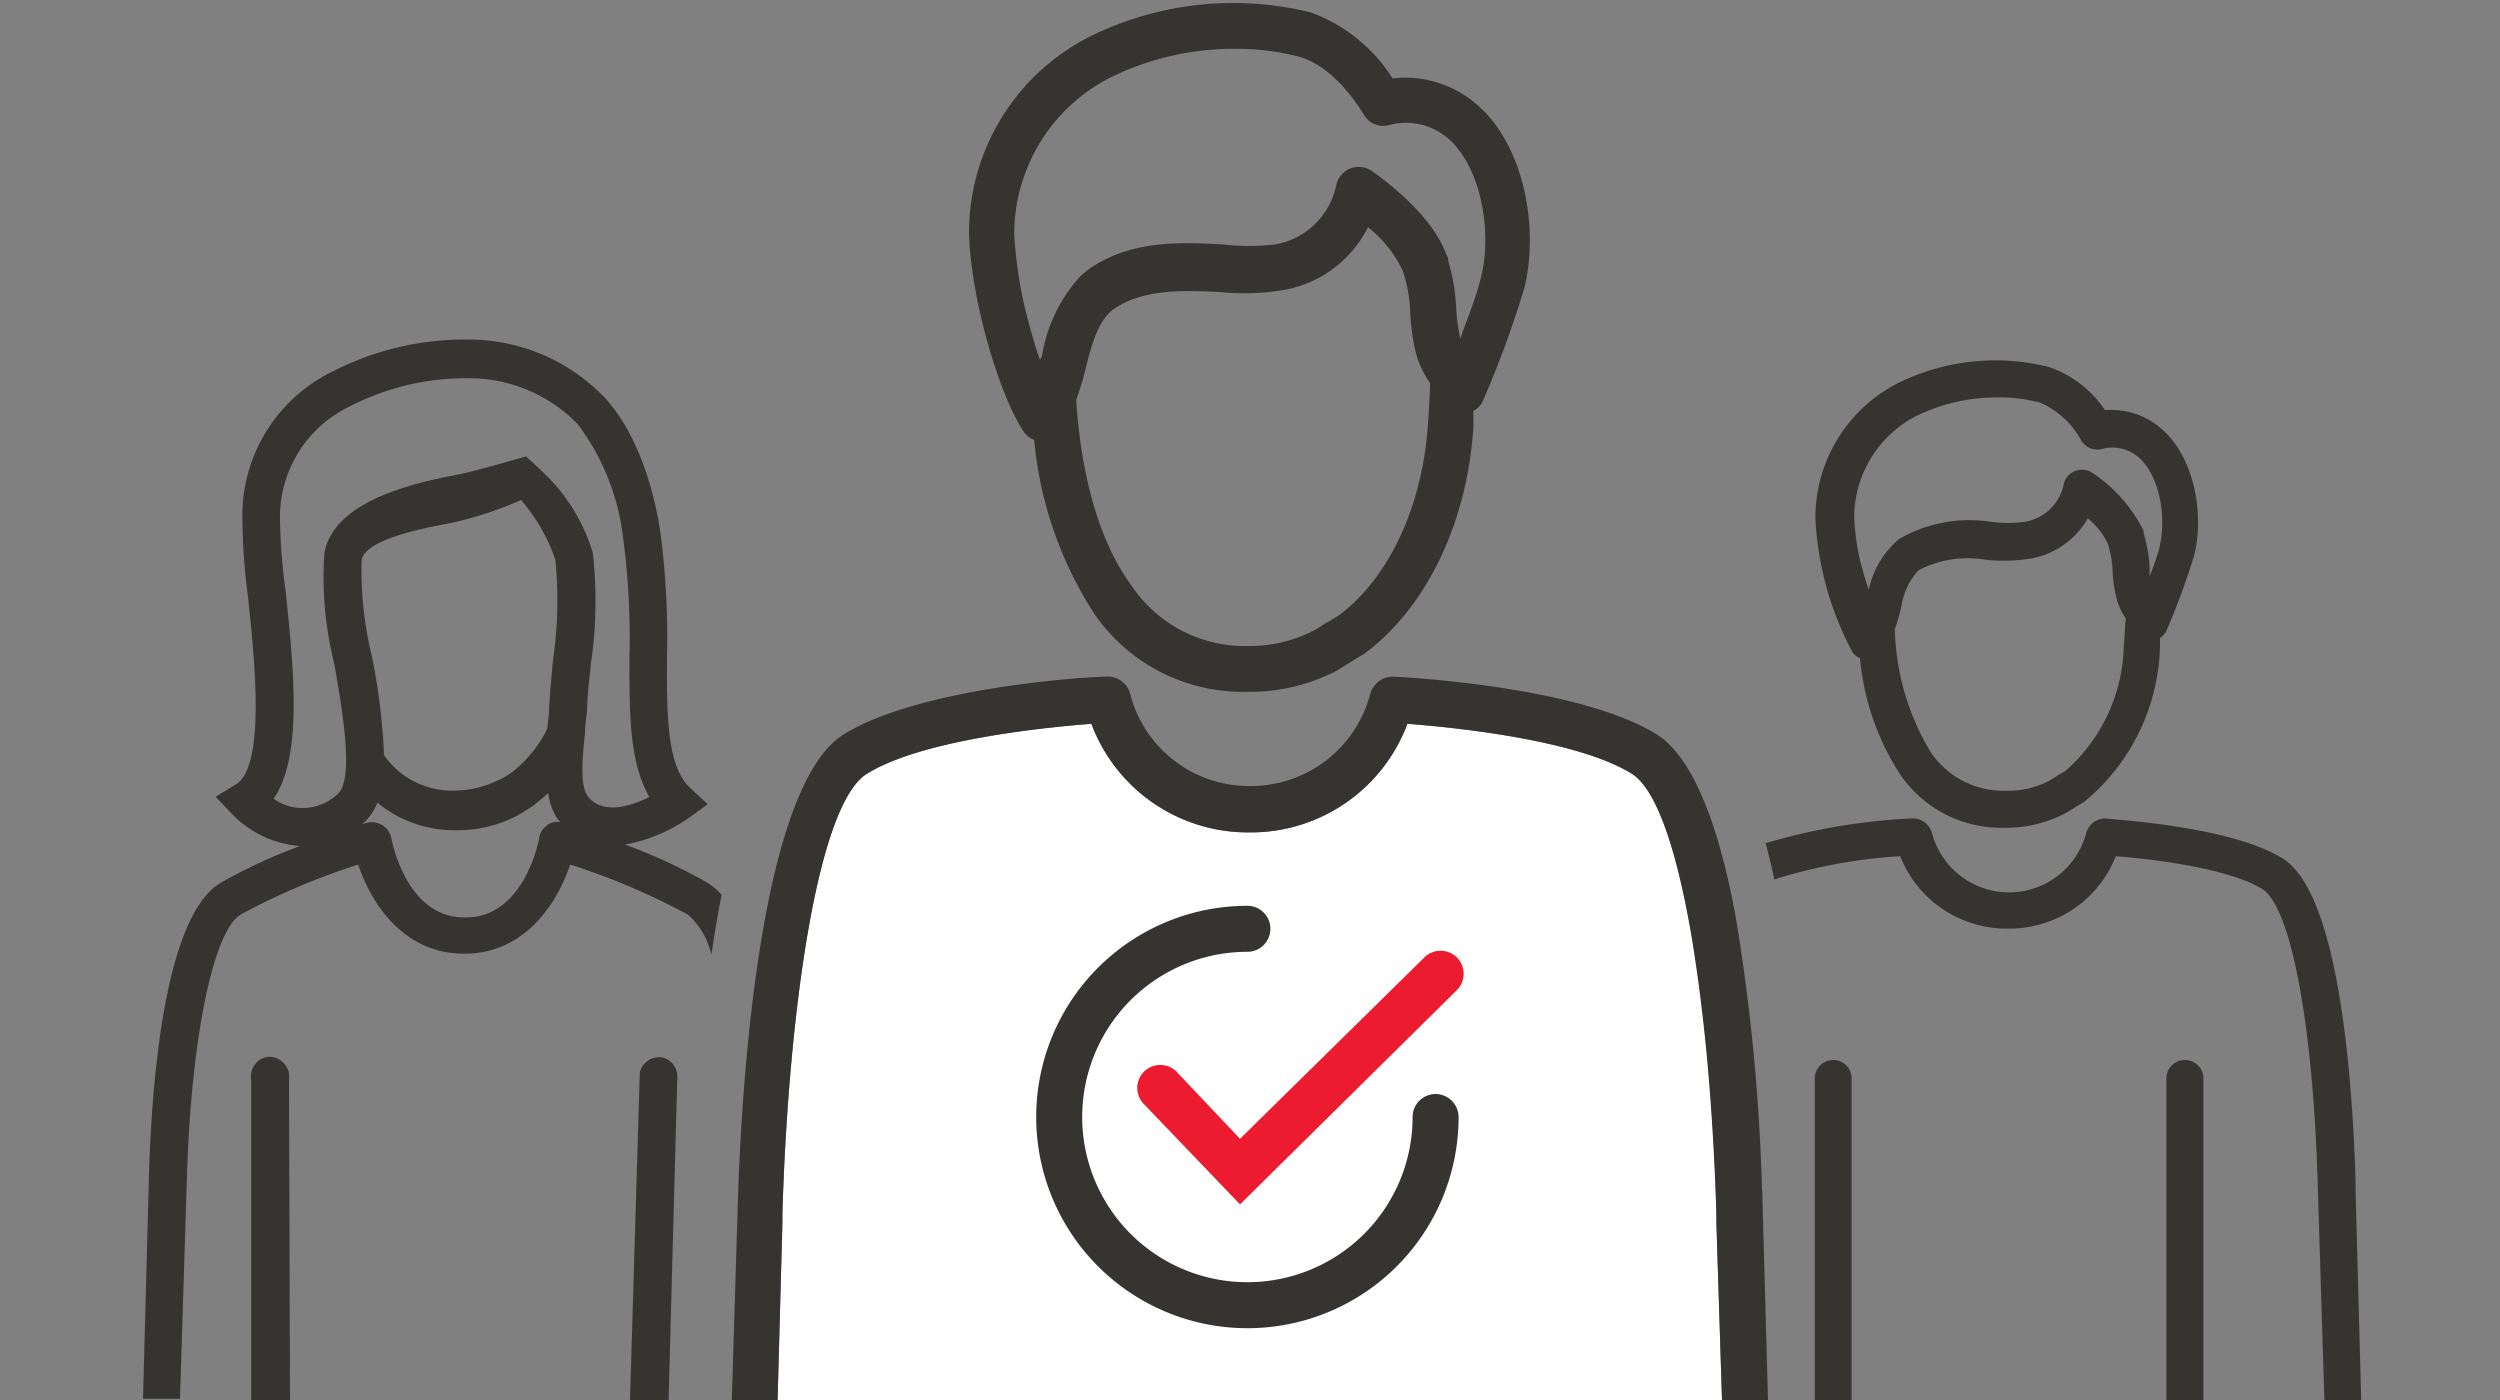 <?xml version="1.0" encoding="UTF-8"?>
<svg xmlns="http://www.w3.org/2000/svg" viewBox="0 0 125 70">
  <rect x="0" y="0" width="125" height="70" fill="#808080" stroke="none"/>
  <defs>
    <style>.cls-1{fill:#fff;}.cls-2{fill:#ed1b2f;}.cls-3{fill:#353431;}</style>
  </defs>
  <g id="Ebene_2" data-name="Ebene 2">
    <path class="cls-1" d="M38.88,70l.24-8.86h0v-.46c.29-9.84,1.72-20.48,4.24-22,2.75-1.7,8.89-2.31,11.21-2.49a8.35,8.35,0,0,0,7.81,5.43h.18a8.35,8.35,0,0,0,7.81-5.43c2.32.18,8.46.79,11.21,2.49,2.52,1.56,4,12.2,4.24,22v.46h0L86.1,70Z"></path>
    <path class="cls-2" d="M62,60.22l-4.79-5a1.15,1.15,0,1,1,1.66-1.59L62,56.94l9.22-9.07a1.15,1.15,0,0,1,1.62,1.64Z"></path>
    <path class="cls-3" d="M62.46,39.74Z"></path>
    <path class="cls-3" d="M71.78,54.7a1.15,1.15,0,0,0-1.15,1.15,8.26,8.26,0,1,1-8.26-8.26,1.15,1.15,0,1,0,0-2.3A10.56,10.56,0,1,0,72.93,55.85,1.16,1.16,0,0,0,71.78,54.7Z"></path>
    <path class="cls-3" d="M51.71,22a19.2,19.2,0,0,0,3,8.68,9,9,0,0,0,7.63,3.91h0a9.38,9.38,0,0,0,4.39-1c.24-.13.5-.3.74-.45l.13-.08c.18-.12.41-.25.48-.29l.12-.07c3.12-2.31,5.17-6.56,5.47-11.37,0-.27,0-.52,0-.78a1.12,1.12,0,0,0,.49-.54,51.16,51.16,0,0,0,2.06-5.62c.74-3,0-7.32-2.59-9.34a5.46,5.46,0,0,0-4-1.13A8.12,8.12,0,0,0,65.53.62a16.17,16.17,0,0,0-11,1.19,11,11,0,0,0-6.08,9.9c.12,3.45,1.57,8.15,2.74,9.88A1.15,1.15,0,0,0,51.71,22Zm19.69-.85c-.26,4.13-1.94,7.74-4.46,9.62l-.55.33-.16.09a6.26,6.26,0,0,1-.55.34,7,7,0,0,1-3.32.77h0a6.8,6.8,0,0,1-5.77-3C54.73,26.8,54,23.06,53.81,20c.09-.25.18-.54.28-.86s.14-.51.21-.79c.27-1.05.6-2.35,1.39-2.9,1.47-1,3.41-.94,5.29-.85a12,12,0,0,0,3.26-.11,5.84,5.84,0,0,0,4.16-3.13,6.18,6.18,0,0,1,1.74,2.18,7.24,7.24,0,0,1,.37,2.07,11.79,11.79,0,0,0,.23,1.81,4.74,4.74,0,0,0,.77,1.74C71.49,19.76,71.45,20.44,71.4,21.15ZM55.55,3.86a14,14,0,0,1,6.2-1.42,12.42,12.42,0,0,1,3.18.39c1.91.52,3.22,2.85,3.24,2.87a1.13,1.13,0,0,0,1.34.54,3.2,3.2,0,0,1,2.78.59c1.75,1.37,2.33,4.72,1.77,7a15.49,15.49,0,0,1-.47,1.52c-.19.53-.4,1.09-.59,1.6a.29.29,0,0,1,0-.09,9.12,9.12,0,0,1-.19-1.46,9.86,9.86,0,0,0-.4-2.36c0-.1,0-.19-.09-.3-.75-2.13-3.46-4-3.77-4.22a1.17,1.17,0,0,0-1-.11,1.21,1.21,0,0,0-.72.76,3.79,3.79,0,0,1-3.06,3.05,11.21,11.21,0,0,1-2.64,0c-2.15-.11-4.6-.23-6.72,1.26l-.37.31a7.68,7.68,0,0,0-1.94,4L52,18c-.19-.53-.36-1.1-.52-1.7a21.34,21.34,0,0,1-.77-4.62A8.8,8.8,0,0,1,55.55,3.86Z"></path>
    <path class="cls-3" d="M93,32.91a12.83,12.83,0,0,0,2,5.8,6.13,6.13,0,0,0,5.23,2.68h0a6.4,6.4,0,0,0,3-.71c.17-.09.34-.2.51-.3l.08-.06.33-.19.09-.06A10.41,10.41,0,0,0,108,32.34c0-.15,0-.29,0-.44a.93.93,0,0,0,.33-.38,36,36,0,0,0,1.39-3.79c.5-2.06,0-5-1.79-6.41a3.78,3.78,0,0,0-2.68-.81,5.49,5.49,0,0,0-2.84-2.17,11,11,0,0,0-7.48.8,7.56,7.56,0,0,0-4.16,6.78,15.85,15.85,0,0,0,1.86,6.7A.89.89,0,0,0,93,32.91Zm13.19-.68a8.57,8.57,0,0,1-2.91,6.31l-.38.22-.1.07-.36.22a4.57,4.57,0,0,1-2.15.49h0a4.4,4.4,0,0,1-3.74-1.91,12.47,12.47,0,0,1-1.81-6.17c.06-.17.12-.34.18-.56s.09-.33.14-.53a3.44,3.44,0,0,1,.87-1.86A5.37,5.37,0,0,1,99.37,28a9,9,0,0,0,2.22-.08,4.11,4.11,0,0,0,2.8-2,3.75,3.75,0,0,1,1,1.26,5.2,5.2,0,0,1,.24,1.35,6.49,6.49,0,0,0,.16,1.23,3.16,3.16,0,0,0,.5,1.16C106.25,31.33,106.23,31.76,106.2,32.23ZM95.81,20.8a9.2,9.2,0,0,1,4.08-.93,8.37,8.37,0,0,1,2.09.25A4.29,4.29,0,0,1,104.05,22a.93.93,0,0,0,1.08.44,2,2,0,0,1,1.72.36c1.12.88,1.49,3.05,1.13,4.52,0,.15-.09.32-.14.5s-.23.68-.36,1c0-.15,0-.3,0-.46a6.71,6.71,0,0,0-.3-1.69.5.5,0,0,0,0-.13,7.47,7.47,0,0,0-2.58-2.91.94.94,0,0,0-1.4.52,2.4,2.4,0,0,1-1.94,1.94,6.81,6.81,0,0,1-1.72,0,7,7,0,0,0-4.6.87s-.06.07-.1.09a4.53,4.53,0,0,0-1.4,2.44A15.94,15.94,0,0,1,93,28a12,12,0,0,1-.29-2.12A5.73,5.73,0,0,1,95.81,20.8Z"></path>
    <path class="cls-3" d="M91.66,53a.92.92,0,0,0-.92.92V70h1.84V54A.92.92,0,0,0,91.66,53Z"></path>
    <path class="cls-3" d="M109.24,53a.92.92,0,0,0-.92.92V70h1.85V54A.93.93,0,0,0,109.24,53Z"></path>
    <path class="cls-3" d="M88.1,59.5a99,99,0,0,0-1.3-13.57h0c-.08-.43-.16-.86-.25-1.28v0c-.8-3.79-2-6.86-3.73-7.94-3.81-2.35-12.2-2.83-13.17-2.88a1.18,1.18,0,0,0-1.14.87,6.16,6.16,0,0,1-5.91,4.6h-.18a6.13,6.13,0,0,1-5.91-4.6,1.16,1.16,0,0,0-1.17-.87c-.94,0-9.33.53-13.14,2.88s-5,14.88-5.29,22.84h0L36.59,70h2.29l.24-8.86h0v-.46c.29-9.84,1.72-20.48,4.24-22,2.75-1.7,8.89-2.31,11.21-2.49a8.35,8.35,0,0,0,7.81,5.43h.18a8.35,8.35,0,0,0,7.81-5.43c2.32.18,8.46.79,11.21,2.49,1.29.8,2.29,4,3,8.16.31,1.88.58,4,.78,6.17h0c.23,2.51.38,5.14.46,7.71v.46h0L86.1,70h2.3L88.11,59.5ZM62.46,39.74Z"></path>
    <path class="cls-3" d="M117.78,59.59h0V59.1c-.16-5.3-.84-14.44-3.65-16.18-2.59-1.6-8.24-1.92-8.9-2a1,1,0,0,0-.91.7,4,4,0,0,1-3.81,3h-.12a4,4,0,0,1-3.8-3,1,1,0,0,0-1-.7,30.77,30.77,0,0,0-7.31,1.24c.15.56.3,1.16.44,1.81a26.19,26.19,0,0,1,6.29-1.16,5.72,5.72,0,0,0,5.33,3.62h.12a5.72,5.72,0,0,0,5.33-3.62c2.65.21,5.87.74,7.32,1.64s2.54,6.86,2.77,14.59L116.22,70h1.84ZM100.43,45.12Z"></path>
    <path class="cls-3" d="M33.11,52.87a1,1,0,0,0-1.12.75L31.5,70h1.93l.43-16a1,1,0,0,0-.15-.71A1,1,0,0,0,33.11,52.87Z"></path>
    <path class="cls-3" d="M14,53a.94.94,0,0,0-.71-.14A1,1,0,0,0,12.56,54l0,16h1.94l-.05-16.32A1,1,0,0,0,14,53Z"></path>
    <path class="cls-3" d="M35.41,44.16a26.62,26.62,0,0,0-4.16-1.93,8.23,8.23,0,0,0,3.2-1.34l.94-.68-.86-.79c-1.19-1.1-1.19-3.61-1.18-6.52A40.23,40.23,0,0,0,33,26.48c-.2-1.3-.88-4.54-2.74-6.57A9.41,9.41,0,0,0,24.08,17a14.48,14.48,0,0,0-7.44,1.57,8,8,0,0,0-4.52,7.28,31.63,31.63,0,0,0,.28,4c.34,3.18.89,8.49-.62,9.38l-1,.61.82.86A5.27,5.27,0,0,0,15,42.3a27,27,0,0,0-4,1.86C8.24,45.87,7.59,54,7.45,58.72l-.3,11.22H9l.35-11.2c.21-6.79,1.3-12.12,2.66-13a33.92,33.92,0,0,1,5.9-2.51c.74,2.22,2.47,4.45,5.24,4.45h.12c2.77,0,4.49-2.23,5.24-4.45a33.92,33.92,0,0,1,5.9,2.51,3.84,3.84,0,0,1,1.16,2c.16-1.08.33-2.08.51-3A3.17,3.17,0,0,0,35.41,44.16Zm-8-2.92a.91.91,0,0,0-.45.63c0,.17-.78,4-3.64,4h-.12c-2.86,0-3.61-3.78-3.64-4a1,1,0,0,0-1.22-.73l-.26.08.12-.09a2.72,2.72,0,0,0,.67-1,6,6,0,0,0,3.87,1.38h.06a6.31,6.31,0,0,0,3-.7,9,9,0,0,0,.82-.5,9.85,9.85,0,0,0,.79-.66A3.1,3.1,0,0,0,27.91,41l.11.11A.9.9,0,0,0,27.36,41.24ZM18.08,28c.21-1.06,3.19-1.61,4.46-1.85A18.09,18.09,0,0,0,26.05,25a8.88,8.88,0,0,1,1.72,3,20.56,20.56,0,0,1-.12,5c-.07.79-.15,1.57-.19,2.33,0,.35-.06.73-.1,1.12v0a6.39,6.39,0,0,1-1.56,2,3.64,3.64,0,0,1-1,.61,5,5,0,0,1-2.07.47h0a4.16,4.16,0,0,1-3.53-1.77,30.43,30.43,0,0,0-.62-5A18.3,18.3,0,0,1,18.08,28Zm11.31,11.8c-.41-.51-.26-2-.14-3.14,0-.42.08-.83.11-1.21,0-.75.12-1.53.19-2.31a21.37,21.37,0,0,0,.09-5.5,9.21,9.21,0,0,0-2.52-4.06l-.82-.76-.21.06s-2.47.72-3.34.88c-4,.74-6.17,2-6.53,3.88a17.73,17.73,0,0,0,.49,5.53c.41,2.3,1,5.78.19,6.51a2.52,2.52,0,0,1-3.22.26c1.47-2.15,1-6.48.61-10.32A29.73,29.73,0,0,1,14,26a6.13,6.13,0,0,1,3.45-5.66A12.69,12.69,0,0,1,24,18.93a7.59,7.59,0,0,1,4.88,2.27,11.63,11.63,0,0,1,2.26,5.58,37.18,37.18,0,0,1,.33,6.13c0,2.79,0,5.23,1,6.94C31.52,40.32,30.14,40.75,29.39,39.82Z"></path>
  </g>
</svg>
